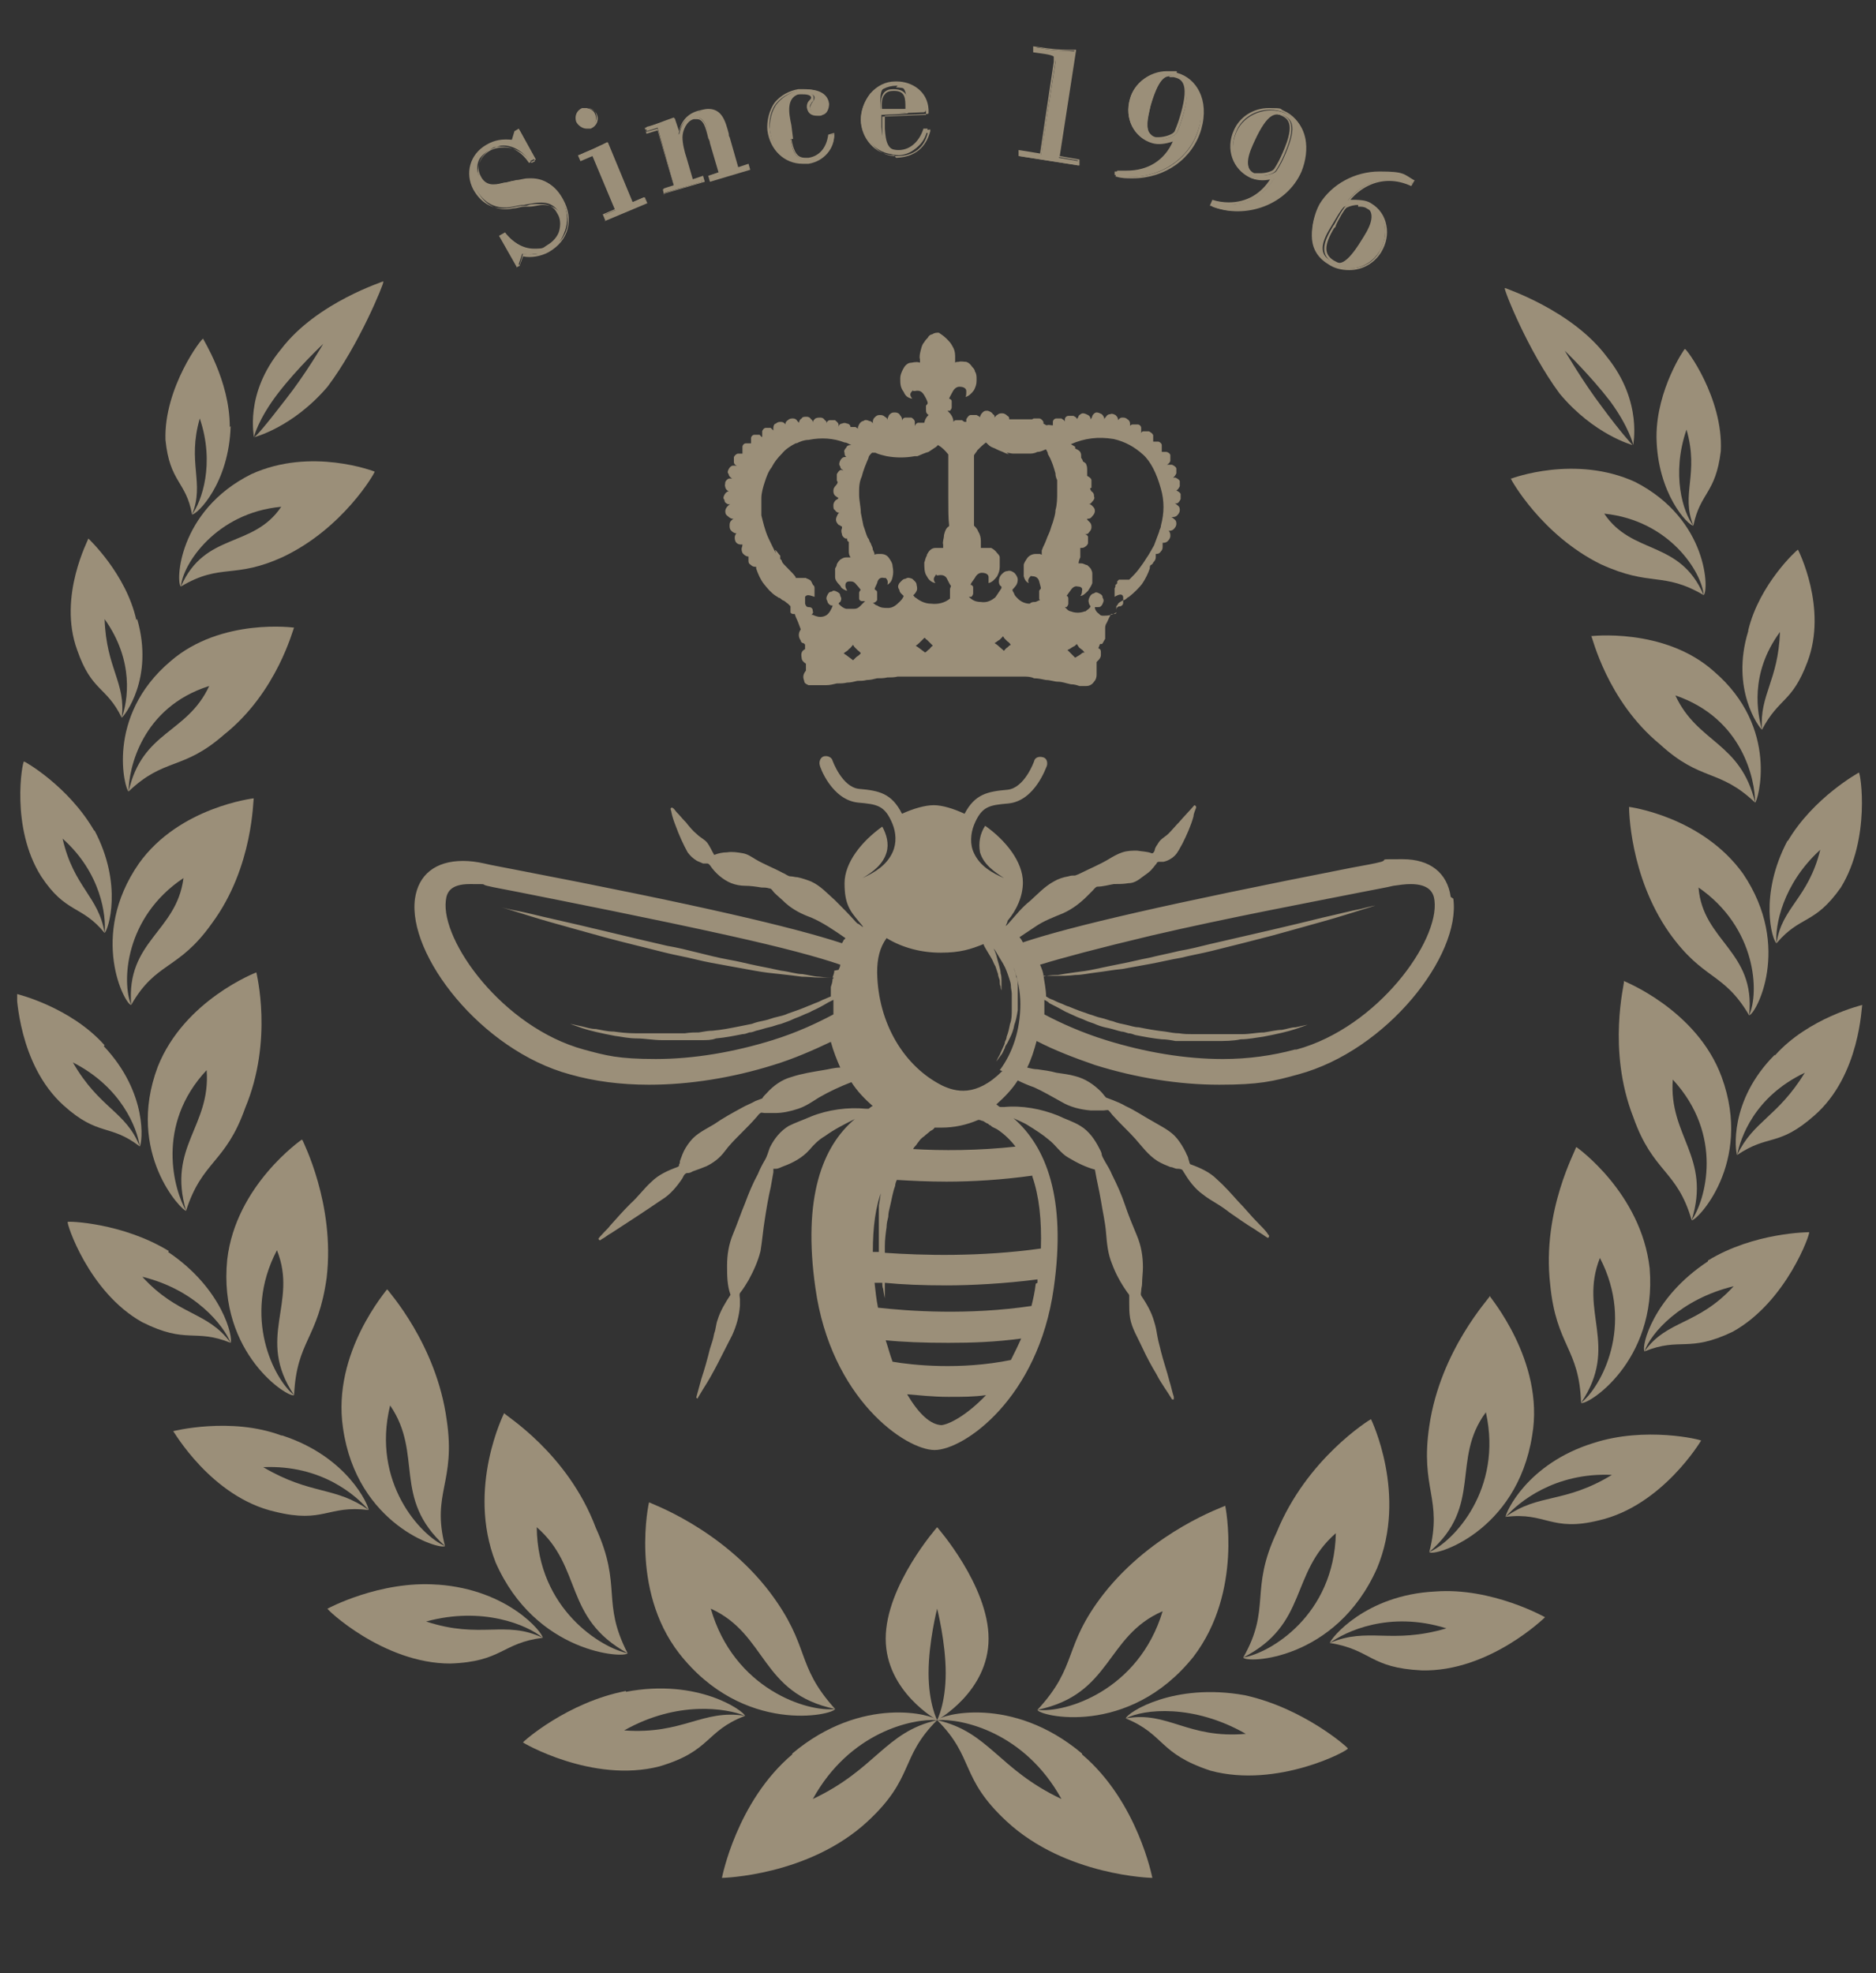 <svg xmlns="http://www.w3.org/2000/svg" xmlns:xlink="http://www.w3.org/1999/xlink" id="Layer_1" data-name="Layer 1" viewBox="0 0 218.8 230.1"><rect x="0" y="0" width="218.8" height="230.1" fill="#333333" stroke="none"/><defs><style>.cls-1 { fill: none; } .cls-2 { clip-path: url(#clippath); } .cls-3 { fill: #fff; } .cls-4 { fill: #1e1e1e; } .cls-5 { fill: #9b8f79; } .cls-6 { clip-path: url(#clippath-1); } .cls-7 { clip-path: url(#clippath-4); } .cls-8 { clip-path: url(#clippath-3); } .cls-9 { clip-path: url(#clippath-2); }</style><clipPath id="clippath"><rect class="cls-1" x="-15.2" y="-16.5" width="249.6" height="249.6"/></clipPath><clipPath id="clippath-1"><rect class="cls-1" x="2" y="5.3" width="215.3" height="213.7"/></clipPath><clipPath id="clippath-2"><rect class="cls-1" x="-15.2" y="-16.5" width="249.6" height="249.6"/></clipPath><clipPath id="clippath-3"><rect class="cls-1" x="2" y="5.3" width="215.3" height="213.7"/></clipPath><clipPath id="clippath-4"><rect class="cls-1" x="-15.2" y="-16.5" width="249.6" height="249.6"/></clipPath></defs><g class="cls-2"><path class="cls-3" d="m102.4 106s.1-.2.4-.4c.1-.1.3-.3.5-.4.1.0.2-.1.4-.2.1.0.3-.1.4-.2.3-.2.6-.3 1-.4.4-.1.7-.3 1.1-.3.2.0.4.0.6-.1.2.0.4.0.6.0.4.0.9.0 1.3.0.4.0.9.0 1.3.0.4.0.8.2 1.2.2.4.1.8.2 1.1.4.4.1.7.3 1 .4.3.1.6.3.8.4.2.1.4.3.6.4.3.2.5.3.5.3s-.2.0-.6-.2c-.2.0-.4-.1-.6-.2-.2-.1-.5-.2-.8-.3-.3.0-.6-.2-1-.3-.4.0-.7-.1-1.1-.2-.4.0-.8.0-1.2-.2-.4.0-.8.0-1.2.0s-.8.0-1.2.0c-.2.0-.4.0-.6.0-.2.0-.4.0-.6.0-.4.0-.7.2-1.1.2-.3.1-.7.2-1 .3-1.2.4-1.9.8-1.9.8"/><path class="cls-4" d="m136.1 160.7c.4 1.2.0-.3.0.0"/><path class="cls-4" d="m100.9 129.1h0"/><path class="cls-5" d="m169.2 104.6c-.4-2.8-2.4-4.4-5.6-4.4s-1.6.0-2.5.3c-.7.2-1.9.4-3.5.7-21.4 4.2-32.6 6.8-38.3 8.7-.1-.2-.2-.4-.4-.6.6-.4 1.2-.8 1.8-1.2 1-.7 2.1-1.1 3.3-1.6 1.1-.5 2-1.2 2.8-2 .2-.2.4-.4.6-.6.2-.2.4-.5.6-.5.6.0 1.3-.2 1.9-.3.6.0 1.1.0 1.7-.1.6.0 1.1-.3 1.6-.7.4-.3.9-.6 1.2-1 .2-.2.3-.4.5-.6.0-.1.1-.2.3-.2.2.0.3.0.5.0.5-.1 1-.4 1.3-.7.4-.4.6-.9.9-1.4.5-1 1-2.1 1.3-3.2.0-.3.2-.7.3-1 0-.2.0-.2-.2-.3-.6.7-1.2 1.3-1.8 2-.4.4-.8.9-1.2 1.3-.4.4-.9.6-1.2 1.1-.1.2-.3.4-.4.7.0.2-.2.6-.4.5-.5-.2-1.1-.2-1.7-.3-.5.0-1.1.0-1.7.2s-1.1.5-1.6.8c-1 .6-2.2 1.1-3.2 1.6-.2.1-.4.2-.7.3-.3.0-.5.0-.8.1-.6.1-1.2.3-1.7.6-1.1.6-1.9 1.5-2.8 2.3-.9.7-1.6 1.6-2.4 2.5s-.1-.1-.2-.2c1.1-1.3 1.8-2.9 1.8-4.5.0-2.4-2-4.9-4.4-6.6-.6.9-.8 2-.6 3.1.4 1.4 1.7 2.3 2.8 3-1.4-.6-2.8-1.4-3.5-2.9-.5-1-.4-2.3.0-3.3.9-2.2 1.8-2.3 4-2.5 3.1-.3 4.4-4.2 4.5-4.4.1-.4.0-.9-.5-1-.4-.1-.9.0-1 .5.0.0-1.1 3.1-3.1 3.3-2.3.2-3.8.5-5 2.8-1.3-.6-2.6-1-3.6-1s-2.4.4-3.7 1c-1.2-2.4-2.7-2.7-5-2.9-2-.2-3.1-3.3-3.1-3.3-.1-.4-.6-.6-1-.5s-.6.6-.5 1c0 .2 1.4 4.1 4.5 4.4 2.2.2 3.1.3 4 2.5.4 1 .5 2.2.0 3.3-.7 1.5-2 2.3-3.5 3 1.2-.7 2.4-1.6 2.8-3 .3-1 0-2.1-.5-3-2.4 1.7-4.4 4.2-4.4 6.6s.6 3.2 1.7 4.5-.1.1-.2.2c0 0-.1-.1-.2-.2-.8-.9-1.6-1.7-2.4-2.5-.9-.8-1.7-1.7-2.8-2.2-.5-.2-1.1-.4-1.6-.5-.3.0-.5-.1-.8-.1s-.6-.3-.9-.4c-1.1-.6-2.2-1-3.2-1.6-.5-.3-.9-.6-1.5-.7-.6-.1-1.2-.2-1.8-.1-.5.0-1 .1-1.5.3-.3-.5-.5-1-.8-1.4s-.8-.6-1.2-1c-.5-.4-.9-.9-1.3-1.4-.4-.4-.7-.8-1.1-1.2-.1-.1-.4-.6-.6-.5-.2.1.0.3.0.5.1.5.3 1.1.5 1.6.4 1.1.9 2.2 1.4 3.1.3.4.6.7 1.1 1 .2.1.5.2.7.3.1.0.2.0.4.0s.2.0.4.2c.6.9 1.5 1.7 2.5 2.1.5.2 1.1.3 1.6.3.6.0 1.3.1 1.9.2.3.0.6.0.9.1.3.0.4.3.6.5.4.4.9.8 1.3 1.2.9.8 1.9 1.3 3 1.7 1.4.6 2.7 1.5 4 2.4.0.0-.1.2-.2.2.0.1-.1.2-.2.4-5.8-1.9-16.9-4.5-38.2-8.6-1.5-.3-2.7-.5-3.5-.7-.9-.2-1.7-.3-2.5-.3-3.2.0-5.2 1.6-5.6 4.4-.9 6.5 7.7 17.7 18.1 20.5 2.8.8 5.9 1.2 9.2 1.2 4.7.0 9.7-.8 14.5-2.3 2.3-.7 4.6-1.7 6.7-2.7.3 1.1.7 2.1 1.1 3-.7.0-1.3.2-2 .3-1.2.2-2.5.4-3.7.8-1.1.3-2.1 1-2.9 1.9-.2.2-.4.4-.5.6-.3.1-.5.2-.8.3-.5.3-1.1.5-1.6.8-1.1.6-2.2 1.2-3.2 1.9-1 .6-2.1 1.1-2.8 2-.4.5-.7 1-.9 1.5-.1.3-.2.5-.3.8.0.1.0.3-.1.4.0.2.0.2-.2.3-1.1.4-2.2.9-3 1.7-.9.8-1.6 1.8-2.5 2.6-.8.8-1.6 1.7-2.4 2.6.0.1-1.4 1.4-1.3 1.5.2.2.1.2.4.0.4-.2.7-.5 1.1-.7 2-1.3 4-2.6 5.9-3.9 1-.6 1.8-1.6 2.4-2.5.1-.2.2-.5.5-.6.2.0.4.0.7-.2.6-.2 1.1-.4 1.6-.6.8-.4 1.5-.9 2.1-1.7.6-.8 1.2-1.4 1.9-2.1.6-.6 1.3-1.3 1.9-2 .1-.1.2-.3.4-.4.1-.1.3.0.5.0.4.0.8.0 1.2.0.9.0 1.8-.2 2.7-.5s1.6-.8 2.4-1.3c1.2-.7 2.5-1.3 3.8-1.8.7 1.1 1.6 2 2.5 2.8-.2.0-.3.2-.5.3-.1.0-.2.0-.3.0.0.0.3.0.0.0-2.1-.2-4.4.1-6.4.9-.9.4-1.8.7-2.6 1.1-1 .6-1.7 1.5-2.2 2.5-.2.5-.3 1-.6 1.5s-.6 1.1-.8 1.6c-.6 1.1-1.1 2.3-1.5 3.4-.5 1.2-.9 2.4-1.4 3.6s-.7 2.4-.7 3.7c0 1.1.0 2.3.4 3.4-.6.9-1.2 1.9-1.5 2.9-.2.5-.2 1.1-.4 1.6-.1.6-.3 1.2-.5 1.8-.3 1.2-.6 2.3-1 3.5-.2.7-.4 1.5-.6 2.2l.2.1s0-.1.0-.1c.2-.3.4-.7.6-1 1.3-2 2.3-4.2 3.4-6.3.5-1.1.8-2.2.9-3.4.0-.3.0-.5.0-.8.0-.2-.1-.5.0-.7.4-.5.7-1 1-1.5.6-1.1 1.1-2.2 1.4-3.4.2-1.2.3-2.5.5-3.7.2-1.3.4-2.5.7-3.8.1-.6.2-1.1.3-1.7.0-.1.0-.3.0-.4.1.0.2.0.3.0.3.0.6-.2.9-.3 1.1-.4 2.2-1 3-1.9.5-.6 1.1-1.2 1.8-1.6 1.1-.8 2.3-1.4 3.5-2-3.8 3.2-6.1 9.2-4.6 19.7 1.8 12.9 10.5 18.9 13.9 18.9s12.1-6 13.9-18.9c1.5-10.5-.9-16.5-4.7-19.8.6.3 1.2.5 1.8.9.8.5 1.6 1 2.3 1.6.8.6 1.4 1.6 2.3 2.1 1 .6 2 1.1 3.1 1.4.2 1.2.5 2.4.7 3.6.2 1.3.5 2.5.6 3.8.1 1.2.2 2.4.7 3.6.4 1.1 1 2.2 1.7 3.2.1.2.3.3.3.5.0.3.0.5.0.8.0.6.0 1.2.1 1.8.2 1.2.9 2.3 1.4 3.4s1.1 2.2 1.7 3.2c.5 1 1.2 1.9 1.8 2.9h.2c0-.1.0-.2.0-.3-.2-.6-.3-1.2-.5-1.8-.3-1.2-.7-2.3-1-3.5-.1-.5-.3-1.1-.4-1.7s-.2-1.2-.4-1.8c-.3-1.1-.9-2.1-1.5-3-.1-.2.0-.4.0-.6.0-.3.1-.5.1-.8.0-.6.1-1.3.1-1.9.0-1.3-.2-2.5-.7-3.7s-1-2.4-1.4-3.6-.9-2.3-1.5-3.5c-.2-.5-.5-1-.8-1.5-.1-.2-.3-.5-.4-.8.0-.3-.2-.6-.3-.8-.5-1-1.2-2-2.2-2.6-.8-.5-1.8-.8-2.6-1.2-2-.8-4.2-1.2-6.3-1-.1.0-.3.0-.4.0-.2.0-.3-.2-.5-.3.9-.8 1.8-1.7 2.5-2.8.6.3 1.3.6 1.9.8 1.1.5 2.1 1.1 3.2 1.7 1 .6 2.2.9 3.4 1 .5.0 1 0 1.5.0.2.0.5-.1.6.0.2.2.4.5.6.7.8.9 1.7 1.7 2.5 2.6s1.5 1.9 2.6 2.6c.5.3 1 .5 1.5.7.3.0.5.2.8.2.2.0.6.0.7.3.6 1 1.3 2 2.3 2.7.5.4 1 .7 1.5 1s1.1.7 1.6 1.1c1 .7 2 1.4 3 2 .4.3.8.5 1.2.8.2.1.3.3.4.0.1-.1-.2-.3-.2-.4-.3-.4-.7-.8-1.1-1.2.2.2.5.5.0.0.0-.1-.1-.1.0.0-.8-.8-1.5-1.7-2.3-2.5-.8-.9-1.6-1.8-2.5-2.6-.8-.8-1.9-1.3-3-1.7-.2.0-.2-.5-.3-.6.0-.3-.2-.5-.3-.8-.3-.6-.6-1.1-1-1.6-.7-.9-1.8-1.4-2.8-2-1.1-.6-2.1-1.3-3.2-1.8-.5-.3-1-.5-1.5-.7-.3-.1-.5-.2-.8-.3-.2-.2-.4-.5-.6-.7-.8-.8-1.8-1.5-3-1.8-.7-.2-1.5-.3-2.2-.4-.7-.2-1.5-.3-2.2-.4-.4.0-.8-.1-1.2-.2.5-1 .8-2 1.1-3.1 2.1 1.1 4.5 2 6.8 2.8 4.8 1.5 9.8 2.3 14.5 2.3s6.3-.4 9.2-1.2c10.4-2.8 19-13.9 18.1-20.5m-72.2 8.4c0 .3-.1.5-.2.8-.2.0-.8.0-1.6-.1-.5.0-1.2-.2-1.9-.3-.7.0-1.6-.3-2.5-.4-.9-.2-1.9-.4-2.9-.6-1-.2-2.1-.5-3.3-.7-1.1-.2-2.3-.5-3.5-.8s-2.4-.6-3.6-.8c-4.8-1.1-9.6-2.3-13.2-3.1-1.8-.4-3.3-.8-4.4-1s-1.7-.4-1.7-.4.6.2 1.6.5 2.5.8 4.3 1.3 3.9 1.1 6.1 1.7c1.1.3 2.3.6 3.5.9 1.2.3 2.4.6 3.6.9 1.2.3 2.4.5 3.6.8 1.2.3 2.4.5 3.5.7s2.2.4 3.3.6c1.1.2 2 .3 3 .4.9.1 1.8.2 2.5.3.8.0 1.4.1 2 .1.8.0 1.3.0 1.6.0s0 .1.0.2c0 .3-.1.6-.2.9.0.3.0.6.0.9v.2s0 0 0 0c-.2.1-.5.2-.7.3-.3.1-.6.3-.9.4-.3.1-.7.3-1 .4-.7.3-1.5.6-2.4.9-.4.2-.9.3-1.3.4-.5.1-.9.3-1.4.4-.5.1-1 .2-1.5.4-.5.1-1 .2-1.5.3-1 .2-2 .4-3.1.5-.5.0-1 .1-1.6.2-.5.0-1 0-1.6.1-1 0-2 0-3 0s-1.9.0-2.8.0c-.9.0-1.8-.1-2.5-.2-.8.0-1.5-.2-2.1-.3-.6.0-1.2-.2-1.6-.3-.9-.2-1.4-.3-1.4-.3s.5.2 1.4.5 2.2.6 3.8.9c.8.1 1.6.3 2.6.3.9.0 1.9.2 2.9.2s2 0 3.1.0c.5.0 1.1.0 1.6.0s1.1.0 1.6-.2c1.1-.1 2.1-.3 3.1-.5.3.0.5-.1.8-.2.3.0.5-.1.8-.2.5-.1 1-.3 1.5-.4.5-.1.9-.3 1.4-.4.5-.2.9-.3 1.3-.5.4-.2.8-.3 1.2-.5s.8-.3 1.1-.5c.7-.3 1.4-.7 1.9-1 .2-.1.4-.2.6-.3.0.2.0.4.0.6.0.2.0.5.0.7.0.1.0.2.0.4-1.9 1-4.2 2.1-7.1 3-4.5 1.4-9.2 2.2-13.6 2.2s-5.8-.4-8.4-1.1c-9.5-2.6-16.7-12.7-16.1-17.4.1-.9.5-1.9 2.8-1.9s1.2.0 2 .2 2 .4 3.5.7c5.5 1.1 15.7 3.1 24.7 5.1 6.3 1.4 10.4 2.5 13 3.4.0.2-.1.4-.2.6m5 25.6c-.1.6-.2 1.3-.3 1.9.0.4.0.8.0 1.2.0.4.0.8.0 1.2.0.8.0 1.6.0 2.3.0.2.0.5.0.7-.3.0-.5.0-.7.0.0-2.9.3-5.3 1.1-7.3m7 27.5c-1.4.0-2.8-1.4-4.1-3.6 1.3.1 3 .3 4.8.3s2.9.0 4.4-.2c-2.3 2.4-4.3 3.4-5.2 3.5m8.1-7.6c-5.9 1.2-11.5.6-13.8.2-.3-.8-.5-1.6-.8-2.5 1.9.2 4.4.3 7.3.3s5.5-.1 8.5-.5c-.4.9-.8 1.7-1.2 2.5m2.9-8.9c-.1.9-.3 1.8-.5 2.6-7.4 1.1-14.3.6-17.9.2-.2-1-.3-2-.4-2.9.3.0.6.0.9.0.0.2.0.5.1.7.1.7.2 1.1.2 1.1s0-.4.0-1.1c0-.2.0-.4.0-.7 2 .2 4.4.3 7.2.3s6.8-.2 10.6-.7c0 .1.0.2.0.4m-.6-12.4c.8 2.3 1.1 5.1 1 8.4-7.1 1-13.9.8-18.2.5.0-.3.0-.5.0-.8.0-.7.1-1.5.2-2.2.0-.4.1-.8.2-1.2.0-.4.1-.8.2-1.2.2-.8.3-1.6.6-2.4.0-.2.1-.5.2-.7 1.7.1 3.6.2 5.8.2 3 0 6.4-.2 10-.7m-1.8-3.4c-4.5.5-8.8.5-12.1.3.1-.2.2-.3.3-.4s.2-.3.3-.4c.2-.3.4-.5.7-.7.2-.2.5-.4.7-.6.2-.1.4-.2.5-.4.3.0.5.0.8.0h0c1.5.0 2.9-.3 4.3-.9.1.0.2.0.4.1.2.0.4.2.6.3.1.0.2.1.3.2.1.0.2.1.3.2.2.1.4.2.6.3.9.6 1.6 1.3 2.2 2.1m-1.6-8.9c-3.1 3.1-5.5 2.4-7 1.7-4.4-2.2-7.5-7.2-7.6-13.2.0-1.6.3-2.9 1.1-4 1.8 1.1 4 1.7 6.3 1.7s3.5-.4 5-1h0c.1.3.2.4.3.6.2.3.4.7.6 1 .2.3.3.7.5 1 .1.3.2.6.3.9.0.3.2.6.2.8s0 .5.1.6c0 .3.1.5.1.5s0-.2.0-.6c0-.2.0-.4.0-.6.0-.2.0-.5-.1-.8.0-.3-.1-.6-.2-1-.1-.3-.2-.7-.3-1.1-.1-.3-.2-.6-.4-.9.0.1.2.2.3.4.3.5.6 1 .9 1.5.3.5.5 1.1.7 1.7.1.3.2.6.2.9.0.3.1.6.1.9.0.3.0.6.0.9.0.3.0.6.0.9.0.6.0 1.2-.2 1.7-.1.5-.2 1-.4 1.5.0.2-.1.4-.2.6.0.2-.1.4-.2.6-.2.4-.3.7-.4.9-.3.5-.4.8-.4.8l.5-.7c.2-.2.3-.5.5-.9.0-.2.2-.4.3-.6.1-.2.2-.4.3-.6.2-.4.4-.9.5-1.5.2-.5.3-1.1.4-1.7.0-.3.0-.6.0-.9.0-.3.0-.6.0-1 0-.3.0-.7.0-1s0-.7-.2-1c0-.4-.2-.7-.3-1.1.5 1.3.8 2.8.8 4.3.0 3-.9 5.7-2.4 7.7m34.4-2.4c-2.6.7-5.4 1.1-8.4 1.1-4.4.0-9.1-.8-13.6-2.2-2.9-.9-5.3-2-7.2-3 0-.4.0-.8.0-1.2.0-.2.0-.4.0-.5.2.1.4.2.6.4.6.3 1.2.6 1.9 1 .4.2.7.3 1.1.5.4.2.8.3 1.2.5s.9.3 1.3.5c.5.2.9.3 1.4.4.5.1 1 .3 1.5.4.2.0.5.1.8.2.3.0.5.1.8.2 1 .2 2.1.4 3.1.5.5.0 1.1.1 1.6.2.5.0 1.1.0 1.6.0 1 0 2.1.0 3.1.0s2 0 2.9-.2c.9.0 1.8-.2 2.6-.3 1.6-.3 2.9-.6 3.8-.9.9-.3 1.4-.5 1.4-.5s-.5.1-1.4.3c-.5.0-1 .2-1.6.3-.6.0-1.4.2-2.1.3-.8.0-1.6.2-2.5.2s-1.9.0-2.8.0c-1 0-2 0-3 0-.5.0-1 0-1.6-.1-.5.0-1-.1-1.6-.2-1-.1-2.1-.3-3.1-.5-.5.0-1-.2-1.5-.3s-1-.2-1.5-.4c-.5-.1-.9-.3-1.4-.4-.5-.1-.9-.3-1.3-.4-.9-.3-1.7-.6-2.4-.9-.4-.1-.7-.3-1-.4-.3-.1-.7-.3-.9-.4-.3-.1-.5-.2-.8-.4.0-.8-.2-1.7-.3-2.4.2.0.7.0 1.7.0.5.0 1.2.0 2-.1.8.0 1.6-.2 2.5-.3s1.9-.3 3-.4c1.1-.2 2.2-.4 3.3-.6 1.1-.2 2.3-.5 3.5-.7 1.2-.3 2.4-.5 3.6-.8s2.4-.6 3.6-.9c1.2-.3 2.3-.6 3.5-.9 2.2-.6 4.3-1.2 6.1-1.7 1.8-.5 3.3-1 4.3-1.3s1.6-.5 1.6-.5-.6.1-1.7.4c-1.1.2-2.6.6-4.4 1-3.6.9-8.4 2-13.2 3.1-1.2.3-2.4.6-3.6.8-1.2.3-2.3.5-3.5.8-1.1.2-2.2.5-3.3.7-1 .2-2 .4-2.9.6-.9.2-1.7.3-2.5.4-.7.1-1.4.2-1.9.3-.9.0-1.5.1-1.7.2.0-.5-.2-.9-.4-1.4 2.6-.8 6.7-1.9 13-3.4 9-2.1 19.2-4 24.7-5.1 1.5-.3 2.7-.5 3.5-.7.7-.1 1.4-.2 2-.2 2.2.0 2.7 1 2.8 1.9.6 4.7-6.6 14.8-16.1 17.4"/><path class="cls-5" d="m117.9 48.9s0 0-.2.0c0-.2.0-.3-.2-.4-.2-.2-.4-.3-.6-.3-.2.0-.4.0-.6.2-.1.0-.2.2-.3.3h0c0-.2.0-.3-.2-.4-.1-.2-.3-.3-.6-.4-.3.0-.4.0-.6.2-.2.2-.3.4-.3.6h0c0-.1-.2-.2-.4-.3-.2.0-.4.0-.7.0-.2.0-.4.3-.5.5.0.0.0.2.0.3h-.2s-.2-.1-.3-.2c-.2.0-.5.0-.7.0.0.0-.2.0-.3.2.0-.4-.2-.8-.5-1.1l-.2-.2c.1.0.2.0.3.0.0.0.2-.2.2-.4.0-.3.0-.5.0-.7s-.2-.3-.3-.3h0c0-.1.2-.4.4-.8s.5-.6.8-.6c.5.0.8.2.8.5s0 .6-.1.7h0c.4-.1.7-.4 1-.8.2-.4.3-.7.3-1.1v-.2c0-.3.0-.6-.2-.9.0-.2-.2-.4-.3-.5-.2-.3-.4-.5-.7-.6-.3.0-.6-.1-.9.0-.2.0-.3.0-.4.1h0c0-.3.0-.5.0-.8.0-.4-.1-.8-.3-1.1-.2-.4-.4-.6-.7-.9s-.6-.5-.9-.7c-.3.0-.5.0-.8.2-.2.0-.4.2-.5.4-.1.1-.3.3-.4.5-.2.2-.3.5-.4.9-.1.4-.2.8-.1 1.1v.4c-.2-.1-.5-.1-1 0-.5.0-.8.4-1 .8s-.3.7-.3 1v.1c0 .5.0 1 .4 1.5.2.5.5.7 1 .8-.3-.4-.3-.6.0-.9s0 0 .1.0h.2c.5-.1.8.0 1.1.5s.4.8.4.9-.1.2-.2.3c0 .1.0.3.0.4.0.2.0.4.1.5.0.0.1.2.3.2h-.1c-.3.3-.4.5-.5.9-.2.0-.4.0-.7.0-.2.0-.4.3-.4.4h0c0-.2.0-.4.0-.5.0-.2-.2-.4-.4-.5-.2.0-.4.0-.7.0-.2.0-.4.2-.4.4v-.2c0-.3-.2-.4-.3-.6-.2-.2-.4-.2-.6-.2-.3.0-.4.1-.6.3-.1.2-.2.4-.2.6.0-.2-.1-.3-.3-.4-.2-.2-.4-.2-.6-.2-.3.0-.4.1-.6.3-.2.2-.2.4-.2.6v.1c0-.1-.2-.3-.4-.3-.2-.1-.5-.2-.7.0-.2.0-.4.2-.5.4-.1.2-.2.4-.1.5.0.0-.2-.1-.3-.2-.2.0-.4.0-.6.0.0-.2-.2-.4-.4-.4-.2-.1-.4-.1-.6.0-.2.0-.4.2-.4.4s0-.2.0-.3c0-.2-.3-.4-.4-.5-.2.0-.4.0-.6.0-.2.0-.4.2-.4.4.0-.2.0-.3-.2-.4-.1-.2-.3-.3-.5-.3s-.4.0-.6.1c-.2.2-.3.3-.3.5.0-.1.0-.3-.2-.4-.1-.2-.3-.3-.5-.3-.3.0-.5.0-.6.2-.2.1-.3.3-.3.5h0l-.2-.2c-.1-.2-.3-.3-.5-.3s-.4.0-.6.2c-.2.1-.3.3-.3.5-.1-.2-.3-.3-.5-.3s-.4.0-.6.2c-.2.0-.3.3-.3.5.0.0.0.2.0.3.0.0-.2-.2-.3-.3-.2.0-.4.0-.6.0-.2.0-.4.3-.4.4.0.2.0.4.0.6s-.2-.1-.3-.2c-.2.0-.4.0-.6.0-.2.0-.4.2-.4.4.0.2.0.4.0.6-.2.0-.4.0-.6.0-.2.0-.4.2-.4.4.0.2.0.4.0.6.0.0.0.1.0.2-.2.0-.4.0-.5.0-.2.0-.4.2-.5.4.0.2.0.4.0.6s.2.4.4.4h0c-.2.0-.4.0-.5.0-.2.0-.4.2-.5.4-.1.2-.2.4.0.6.0.2.2.4.4.5h.1c-.1.0-.3.0-.4.0-.2.0-.4.2-.5.4.0.2-.1.4.0.6.0.2.2.4.4.5-.2.0-.4.2-.5.4-.1.2-.2.4.0.6.0.3.2.4.4.5.0.0.2.0.3.0-.1.0-.2.1-.3.2-.2.2-.3.4-.3.6s0 .4.3.6c.2.2.4.3.6.3s0 0 .1.0c-.1.0-.2.1-.3.2-.2.2-.2.4-.2.6s0 .4.2.6.4.3.6.3h0c-.2.2-.2.4-.2.5s0 .4.2.6.4.2.6.2h.1c0 .2-.1.4-.1.5s0 .4.2.6c.2.2.4.3.6.3h0c0 .1.0.3.0.4.0.3.0.4.3.6.2.2.4.2.6.2h0s0 .1.0.2c.2.6.5 1.3.9 1.8s.8 1 1.4 1.4c0 0 .2.1.3.2.2.0.3.2.5.3.3.1.4.3.6.4.0.0.2.2.3.3.0.0.0.1.0.2.0.2.0.3.0.5.0.1.2.2.3.2h.2c.1.4.3.7.4 1 .1.3.2.5.3.8-.3.4-.3.9.0 1.3.0.2.2.3.3.3.0.0.2.1.2.2.0.1.0.3.0.5-.4.2-.5.5-.4 1 0 .3.2.5.5.7.0.1.0.3.0.4.0.2.0.3.0.4-.3.4-.4.7-.2 1.2.0.3.3.4.5.5.1.0.6.0 1.6.0.1.0.3.0.4.0h.1c.4.0.8-.1 1.2-.2.4.0.8.0 1.2-.1.4.0.8-.1 1.2-.2.4.0.7.0 1.1-.1.4.0.8-.1 1.2-.2.4.0.8.0 1.2-.1.4.0.8.0 1.2-.1.4.0.8.0 1.2.0s.9.0 1.3.0c.4.0.9.0 1.3.0s.9.0 1.3.0.9.0 1.3.0h3.2c.4.0.7.0 1.1.0.4.0.9.0 1.3.0.4.0.9.0 1.3.0.4.0.9.0 1.3.0.5.0.9.0 1.3.2.5.0.9.1 1.4.2.5.0 1 .2 1.4.2.5.0 1 .2 1.5.3.4.0.7.1 1 .2.2.0.3.0.5.0.0.0.2.0.3.0.4.0.7-.2.9-.5.2-.2.3-.5.3-.8s0-.2.0-.3c0 0 0-.3.0-.5h0v-.7h0s.1-.1.2-.2c.2-.2.3-.4.3-.6v-.3c0-.2.0-.4-.3-.5l.2-.5h.2c.1.0.2-.3.4-.6.0-.3.0-.6.0-.9v-.3c0-.2.0-.4.2-.7.2-.4.3-.7.5-1h.3c.1.0.3.0.3-.2s0-.3.0-.5v-.2s.2-.2.2-.3c.2-.2.4-.3.6-.4.2.0.4-.2.5-.3.0.0.2-.1.3-.2.5-.4 1-.9 1.4-1.4.4-.6.7-1.2.9-1.8.0-.1.0-.3.1-.4h0c.1.0.3-.2.3-.3.2-.2.3-.4.3-.6s0-.3.0-.4h0c.2.0.4.0.6-.3.2-.2.2-.4.2-.6s0-.3.0-.4h0c.2.0.4.0.6-.2s.3-.4.3-.6.0-.4-.2-.6h0c.2.0.4.0.6-.2s.3-.4.3-.6.0-.4-.3-.6c0 0-.2-.2-.3-.2h.1c.2.0.4.0.6-.2s.3-.4.3-.6.0-.4-.3-.6c0 0-.2-.2-.3-.2.0.0.2.0.3.0.2-.1.3-.3.4-.5.0-.2.0-.4.0-.6-.1-.2-.3-.3-.5-.4h0c.2-.1.3-.3.4-.5.0-.2.0-.4.0-.6-.1-.2-.3-.3-.5-.4-.1.0-.3.0-.4.0h.1c.2-.1.3-.3.4-.5.0-.2.0-.4.0-.6-.1-.2-.3-.3-.5-.4-.2.0-.4.0-.6.0h0 0c.2-.1.4-.3.4-.5s0-.4.0-.6-.3-.4-.5-.4-.4.0-.5.0v-.2c0-.2.0-.4.0-.6s-.3-.4-.4-.4c-.2.0-.4.0-.6.0h0c0-.2.0-.5.0-.7s-.3-.4-.5-.5c-.2.0-.4.0-.6.0-.1.0-.2.0-.3.2.0-.2.0-.4.0-.6s-.2-.4-.4-.4c-.2.0-.4.0-.6.0-.1.0-.3.1-.3.2v-.3c0-.2-.1-.4-.3-.5-.2-.2-.4-.2-.6-.2-.3.0-.4.2-.5.3h0c0-.3-.1-.4-.3-.6-.2-.1-.4-.2-.6-.1-.2.0-.4.1-.5.3.0.0-.2.2-.2.3h0c0-.3-.2-.5-.3-.6-.2-.1-.4-.2-.6-.2-.2.0-.4.2-.5.4.0.1-.1.3-.2.4.0-.2-.1-.4-.3-.5s-.4-.2-.6-.2c-.2.0-.4.2-.5.3.0.2-.2.3-.2.4.0-.2-.2-.3-.4-.4-.2.0-.4.0-.6.0-.2.0-.4.2-.4.4.0.0.0.2.0.3.0-.2-.3-.3-.4-.4-.2.0-.4.0-.6.0-.2.0-.4.2-.4.4.0.1.0.3.0.4h-.1c-.2.0-.4-.1-.6.0-.1.0-.2-.1-.4-.2.0.0.0-.1.0-.2-.1-.2-.3-.4-.5-.4s-.4.0-.6.0c0 0-.1.0-.2.1m4.2.6h0zm7.4 18h0 0zm-15 6.7h0s.1.2.2.3c0 0 .2.2.3.3.2.1.3.3.4.4h0 0c-.1.0-.3.2-.4.3h0c-.2.1-.3.3-.4.4h0l-.8-.7-.3-.2h0s0 0 0 0c.2-.1.4-.3.6-.4.1-.1.3-.3.4-.4h0m9.4 1.9c-.2.0-.3.2-.5.3h0c-.2.1-.3.2-.5.3h0l-.7-.7-.2-.2h0c.3-.1.5-.3.7-.4.1.0.3-.2.4-.3h0s0 0 0 0 .1.2.2.3c0 .1.2.2.3.3.2.1.3.3.4.4M92.9 51.7c.4-.2.9-.4 1.4-.4 1.5-.3 2.9-.2 4.2.3.3.0.5.2.8.3h0c-.2.0-.5.0-.6.3-.2.2-.3.4-.2.6.0.2.0.3.2.5h0s-.2.0-.2.0c-.2.0-.4.2-.5.4-.1.2-.2.5.0.7.0.2.1.3.3.4s-.2.0-.2.0c-.2.0-.4.3-.5.5.0.2.0.4.0.7.0.0.0.1.1.2.0.0.0.2-.2.4-.2.2-.3.4-.3.6s0 .4.2.6c.1.1.3.2.4.3h0s-.2.2-.3.2c-.2.2-.3.4-.3.6.0.3.0.5.2.6.1.2.3.3.5.3.0.0-.1.0-.2.2-.1.2-.2.4-.2.6s.1.4.3.6c.1.0.3.2.4.2.0.0.0.1.0.2s0 0 0 0c-.1.2-.1.4.0.7.0.2.2.4.4.5.0.0.1.0.2.0.0.2.0.3.2.4.0.3.0.7.0 1 0 .3.0.5.2.8h0s0 0-.2.0h-.2c-.2.0-.4.0-.7.2-.2.1-.4.4-.5.6.0.2-.1.3-.2.5.0.3.0.5.0.8.0.0.0.1.0.2.0.3.2.6.5.9.0.0.2.2.2.3.2.2.4.3.7.4h0c0-.1-.2-.3-.2-.6s.1-.5.5-.5c.3.0.5.0.8.4.3.3.4.5.5.6h0s-.1.0-.2.3c0 .2.0.4.0.7.0.2.2.3.3.3.0.0.2.0.4.0-.2.2-.4.4-.6.6-.2.2-.4.3-.7.3s-.6.0-.9.0c-.4-.1-.6-.3-.9-.6.0.0.1-.2.2-.2.1-.2.2-.4.0-.7.0-.3-.2-.4-.4-.5s-.4-.2-.6.0c-.3.0-.4.2-.5.4s-.2.4.0.7c0 .2.2.4.4.5h.2c0 .2-.2.5-.3.7-.2.3-.4.5-.8.6-.4.1-.8.0-1.2-.2h-.2s.1.0.2-.2.0-.1.0-.2.0.0.0.0c0-.3-.1-.5-.5-.5-.2.0-.3-.1-.4-.4.0-.2.0-.4.0-.5s0-.2.0-.3c.2-.3.5-.2 1.1.0v-.3c0-.1.0-.2.0-.3s0-.3.0-.4c0-.1.0-.3-.2-.4.0.0.0-.1-.1-.2.0.0.0-.1-.1-.2.0.0.0-.1-.2-.2l-.2-.1s-.1.0-.2-.1c0 0-.1.0-.2.0.0.0-.2.0-.3.0.0.0-.2.0-.3.0H93s-.1.0-.2.0h0s0 0 0 0 0 0 0-.1c-.2-.3-.5-.6-.9-1s-.6-.6-.7-.8c0-.2-.2-.3-.2-.3s0-.2.0-.4c-.2-.2-.3-.4-.5-.6s0 .2.0.3c-.3-.5-.6-1.2-.9-1.8-.4-.9-.6-1.8-.8-2.6.0-.7.0-1.3.0-2 0-.6.2-1.3.4-1.9s.4-1.2.8-1.7c.3-.6.7-1.1 1.2-1.6.4-.5 1-.9 1.6-1.2.0.0.2.0.3-.1m6.4 23.6h0s.1.2.2.3c0 0 .2.2.3.3s.3.2.4.4h0 0c-.1.1-.3.3-.5.4h0c-.2.2-.3.3-.4.4h0l-.8-.6-.3-.2h0 0c.2-.2.5-.3.6-.5.2-.1.3-.3.4-.4h0m8.5-.9s.1.2.2.2c0 0 .2.2.3.3s.3.3.4.4h0 0c-.2.1-.3.3-.4.4-.2.1-.3.3-.5.4h0l-.8-.6-.3-.2s0 0 0 0c.2-.1.4-.3.6-.5.1-.1.3-.3.4-.4h0zm-15.3-6.9h0 0zm9.5-14.7c.4.2.9.3 1.3.4 1.1.2 2.2.2 3.3.0.0.0.2.0.3.0.5-.2.9-.4 1.3-.5.3-.2.6-.4.9-.6l.2-.2c.5.3.8.6 1.2 1.1v.1c0 .8.0 1.7.0 2.9.0.0.0.2.0.5.0.5.0 1 0 1.5.0 1.4.0 2.5.1 3.3s0 0 0 0 0 .1-.2.2c-.2.2-.3.5-.4.9.0.4-.2.8-.1 1.1.0.3.0.4.0.4s0 0 0 0c-.1.0-.3.0-.4.0-.2.0-.4.0-.5.0-.5.0-.8.4-1 .8v.1c-.2.3-.2.6-.3.8h0c0 .6.0 1.2.3 1.6.2.4.5.7 1 .8-.3-.4-.2-.6.0-.9s0 0 .2.0h.1c.5-.1.9.0 1.1.5.2.4.3.6.4.7v.1h0s-.1.2-.1.3.0.3.0.4v.2c0 .1.0.3.0.4v.1c-.6.5-1.4.7-2.2.6-.7.0-1.3-.3-1.8-.7h0c-.1.0-.2-.2-.3-.3.1.0.2-.2.3-.3.2-.3.2-.5.1-.9.0-.3-.3-.5-.5-.7-.3-.1-.5-.2-.8.0-.3.0-.5.3-.7.5-.2.3-.2.5.0.8.0.3.3.5.5.7-.1.3-.3.5-.5.7-.4.4-.8.7-1.3.7s-.9.0-1.3-.3c-.2.0-.3-.2-.5-.3.3.0.4-.2.5-.3v-.5c0-.1.0-.3.0-.4.0-.1.0-.2-.2-.3s0-.3.2-.8c.1-.5.4-.7.8-.6h.1s0 0 .1.0c.2.2.3.4.2.8.3-.2.5-.4.6-.9.1-.4.1-.8.0-1.3h0c0-.3-.2-.6-.4-.9-.2-.3-.5-.5-1-.5-.4.0-.6.0-.7.1.0-.2-.1-.4-.2-.6.0-.2-.1-.4-.2-.6.0-.1-.1-.2-.2-.4.0-.1-.1-.3-.2-.4-.2-.4-.3-.9-.5-1.4-.1-.5-.2-1-.3-1.5.0-.7-.2-1.4-.2-2.1.0.0.0.2.0.3.0-.1.0-.2.0-.3.0-.1.0-.3.0-.5.0-.9.2-1.4.3-1.6.2-.8.5-1.5.8-2.2.0-.2.2-.4.4-.6m15.7.0c.3.0.5.1.8.1s.7.0 1 0 .5.0.8.0.6.0 1-.2c.4.0.7-.2 1-.3l.2.4s0 .2.1.3c.4.7.6 1.4.8 2.1.0.1.0.4.2.8.0.0.0.1.0.2.0.0.0.2.0.4.0.3.0.6.0.8.0.7.0 1.4-.2 2.1.0.5-.2 1-.3 1.4h0c-.2.5-.3 1-.5 1.4s-.3.8-.5 1.2c-.1.2-.2.4-.3.7.0.2.0.4.0.5h0s0 0-.2-.1c-.2.0-.3.0-.5.0-.4.0-.8.2-1 .5s-.4.6-.4.8c0 .4.0.9.0 1.3.1.4.3.7.6.8-.2-.3.0-.6.2-.8s0 0 .1.0h.1c.4.0.7.2.8.6.1.4.2.7.2.8s-.1.1-.2.3c0 0 0 .2.0.4s0 .3.0.5c0 0 0 .1.1.2-.2.0-.4.2-.6.2-.2.0-.4.0-.6.2-.5.0-1-.2-1.4-.6-.2-.2-.3-.3-.4-.5.0-.1-.1-.2-.2-.4.0.0.0-.1.0-.2.1.0.2-.2.3-.3.2-.2.3-.5.3-.8s-.2-.6-.4-.8c-.3-.2-.5-.3-.8-.2-.3.0-.5.2-.7.4s-.3.5-.3.8.1.5.3.6v.2c-.2.3-.4.6-.6.9s-.2.2-.3.3c-.4.3-.9.5-1.5.4-.6.0-1-.2-1.4-.6.1.0.2.0.3.0.0.0.2-.2.2-.4.0-.3.0-.5.0-.7s-.2-.3-.3-.3h0c0-.1.2-.4.5-.8.2-.4.5-.6.8-.6.5.0.8.2.8.5s0 .6.0.7c.4-.1.7-.4 1-.8.2-.4.3-.7.3-1.1v-.2c0-.2.0-.4.0-.5s0-.3.0-.4c0-.2-.2-.4-.3-.5-.2-.3-.5-.5-.7-.6-.1.0-.2.0-.4.0s-.3.0-.5.0c-.1.0-.3.0-.3.0s0 0 0 0h0 0c0-.3.0-.6.0-.8.0-.4-.1-.8-.3-1.1-.1-.3-.3-.5-.5-.7.0-1.1.0-2.3.0-3.6v-2.6c0 .2.0.3.0.4.0-.9.0-1.7.0-2.4.1-.2.3-.4.4-.6.3-.3.6-.6 1-.9h0c.3.3.5.5.8.6s.6.3.9.4c.3.1.6.3 1 .4m7.2-1.2c1.6-.7 3.2-.9 5-.6 1.3.3 2.4.9 3.4 1.8.9.8 1.6 2.2 2.1 4 .4 1.4.4 2.8.0 4.3.0.3-.2.5-.2.7-.2.5-.4 1.1-.6 1.6-.3.5-.6 1.1-.9 1.5-.3.5-.6.9-.9 1.3-.3.4-.6.7-.8.9-.2.2-.3.3-.3.3h0s-.1.0-.2.0-.2.0-.4.0c0 0-.1.0-.2.0.0.0-.1.0-.2.0h0s0 0 0 0-.1.0-.2.0c0 0-.1.1-.2.2v.2s0 .1-.2.2c0 .1.0.3-.1.4.0.0.0.2.0.3s0 .2.0.4v.3c.5-.3.9-.4 1 0v.2s0 .3.0.5-.1.3-.3.4c-.4.0-.5.2-.5.5.0.0.0.1.0.2-.4.3-.9.4-1.4.4h-.2s-.2.0-.3-.1h0s0 0-.1-.1c-.3-.2-.5-.5-.5-.8.1.0.2.0.4.0.1.0.2.0.3-.1.0.0.2-.2.2-.3.1-.2.2-.4.0-.7.0-.3-.2-.4-.4-.5-.2-.1-.4-.2-.6.0-.2.0-.4.2-.5.4s-.2.4-.1.7c0 .1.1.3.2.4-.1.3-.4.4-.6.6h-.1c-.5.2-1.1.2-1.6.0-.1.0-.3-.1-.4-.2s-.2-.2-.3-.3h.2s.2-.2.2-.4.0-.4.0-.6c0-.2-.1-.3-.2-.3h0s.2-.3.5-.7c.2-.3.5-.5.8-.4.4.0.6.2.5.5.0.3-.1.5-.2.6h0c.3.0.6-.3.9-.6.2-.3.4-.6.5-.9v-.2c0-.3.0-.5.0-.8.0-.2.0-.3-.1-.5-.1-.3-.3-.4-.5-.6-.2.0-.4-.2-.7-.2h-.3.0c0-.2.1-.5.2-.7.0-.3.0-.6.0-.9v-.2c.2.0.4.0.5-.1.2-.1.4-.3.4-.5s0-.5.0-.7c0-.1-.2-.3-.4-.3.2.0.4.0.5-.2.2-.2.3-.4.3-.6s0-.4-.2-.6c0 0-.2-.2-.3-.3v-.1h0c.2.0.4.0.6-.3.2-.2.3-.4.3-.6.0-.3-.1-.4-.3-.6-.1-.1-.2-.2-.4-.2.2.0.3-.2.4-.3.2-.2.3-.4.2-.6.0-.2.0-.4-.3-.6-.2-.3-.2-.4.0-.4v-.2c0-.2.0-.4.0-.7.0-.2-.3-.4-.5-.5.0-.1.0-.2.0-.4.0.0.0-.1.0-.2.0-.3.0-.5-.1-.7.0-.2-.3-.3-.4-.4.0-.1-.1-.3-.2-.4.0.0.0-.1.0-.2.0-.2.0-.4-.2-.6-.1-.1-.3-.2-.5-.3v-.2z"/><path class="cls-5" d="m44.7 32.8c.2.0-7.7 2.4-11.9 7.9C28.4 46 29.7 51 29.6 51c0 0 .5-2.1 2.8-5.1s5.3-5.8 5.3-5.8-2.1 3.6-4.4 6.5c-2.3 3-3.6 4.5-3.7 4.4.0.0 4.5-1.1 8.6-5.9 3.7-4.9 6.6-12.1 6.5-12.2"/><path class="cls-5" d="m73 197.2c-6.8 1.3-12 5.9-12 6-.1.0 8.1 4.8 15.9 2.8 6.1-1.8 5.3-4.1 10-5.9-5-.8-7.2 2.2-14.1 1.7 6.2-3.5 11.9-2.6 14.1-1.7-.2-.6-5.5-4.4-13.9-2.8"/><path class="cls-5" d="m75.7 175.2c0-.1-2.3 10.1 3.5 17.6 7.5 9.6 18 7.2 18.2 6.5-3.2.4-11.8-2.3-14.5-11.7 6.6 3 5.8 9.9 14.5 11.7-4.7-5.2-2.8-7.2-7.6-13.6-5.7-7.5-14-10.4-14.1-10.5"/><path class="cls-5" d="m51 184.8c-6.7-.5-12.8 2.8-12.8 2.8-.2.0 6.5 6.4 14.3 6.4 6.1-.2 6-2.4 10.8-3-4.4-2.1-7.2.2-13.6-1.9 6.6-1.8 11.8.4 13.6 1.9.0-.6-4-5.6-12.2-6.2"/><path class="cls-5" d="m58.8 164.8s-4.4 8.7-1 17.4c4.7 10.7 15.1 11.2 15.4 10.6-3-.6-10.5-5.1-10.6-14.7 5.4 4.7 3.1 10.6 10.6 14.7-3.1-6-.6-7.8-3.7-14.6-3.3-8.8-10.7-13.2-10.7-13.4"/><path class="cls-5" d="m32.8 167.4c-5.9-2.2-12.6-.5-12.6-.5.0-.1 4.4 7.7 11.9 9.4 5.7 1.4 6.1-.8 10.9-.2-3.9-2.8-6.7-1.7-12.3-5 6.9-.3 10.9 3.4 12.3 5 0-.5-2.4-6.2-10.1-8.7"/><path class="cls-5" d="m45.1 150.4c.1.0-6.4 7.3-5.1 16.1 1.6 11.4 11.4 14.3 11.9 13.8-2.8-1.2-8.6-7.4-6.4-16.4 3.9 5.7.2 10.8 6.4 16.4-1.6-6.2 1.3-7.4.2-14.7-1.2-8.9-6.9-15.1-6.9-15.2"/><path class="cls-5" d="m19.7 145.9c-5.4-3.3-11.7-3.5-11.8-3.4-.2.0 2.4 8.2 8.7 11.7 5.2 2.6 6.1.7 10.3 2.4-2.7-3.7-6.1-3.1-10.3-7.7 6.2 1.5 9.5 5.7 10.3 7.7.3-.6-.9-6.3-7.3-10.6"/></g><g class="cls-6"><path class="cls-5" d="m35.2 132.9s-7.7 5.3-8.7 14c-1.1 11 7.2 16.2 7.8 15.8-2.3-1.8-6.1-9.1-2-16.9 2.5 6.2-2.5 10.2 2 16.9.3-6.4 2.8-6.5 3.8-13.7 1-8.6-2.8-15.9-2.8-16"/><path class="cls-5" d="m12.2 121.9c-4-4.5-10.3-6-10.3-6 .1.0.2 8.2 5.5 13 4.1 3.7 5.4 2.1 8.9 4.8-1.6-4.1-4.7-4.4-7.8-9.8 5.7 2.9 7.5 7.7 7.8 9.8.3-.4 1-6.2-4.2-11.7"/><path class="cls-5" d="m29.9 113.4s-8.4 3.2-11.5 11c-3.8 10.1 2.9 16.9 3.3 16.8-1.4-2.4-3.6-10 2.4-16.4.5 6.6-4.6 8.9-2.4 16.4 1.9-5.9 4.6-5.5 6.9-12 3.3-7.9 1.3-15.7 1.3-15.8"/><path class="cls-5" d="m11 96.9c-3-5.2-8.1-8.1-8.2-8.1-.2.0-1.6 7.7 2 13.4 2.9 4.4 4.7 3.3 7.4 6.6-.7-4.3-3.6-5.3-4.9-11 4.5 4 5.1 9 4.9 11 .4-.3 2.2-5.6-1.2-12"/></g><g class="cls-9"><path class="cls-5" d="m29.6 93.1s-8.7 1-13.4 7.6c-5.9 8.5-1.6 16.5-.9 16.5-1.1-2.6-.8-10.2 6.1-14.8-.8 6.3-6.7 7.3-6.1 14.8 2.9-5.1 5.5-4 9.4-9.5 4.9-6.6 4.8-14.6 4.9-14.6"/><path class="cls-5" d="m15.9 72.3c-1.2-5.4-5.6-9.5-5.6-9.5.1.0-3.6 6.7-1.3 13 1.7 4.9 3.4 4.2 5.2 7.9.5-4.1-1.8-5.7-2-11.5 3.5 4.9 2.7 9.6 2 11.5.3-.2 3.8-4.6 1.8-11.5"/><path class="cls-5" d="m34.3 73.2c.1.0-8.5-1.2-14.4 3.9-7.7 6.5-5.3 15.1-4.9 15.2.0-2.6 1.5-9.8 9.4-12.3-2.6 5.6-7.8 5.2-9.4 12.3 4.2-4 6.3-2.4 11.1-6.6 6.3-5 8.1-12.5 8.2-12.5"/><path class="cls-5" d="m26.8 49.8c0-5.5-3.2-10.3-3.1-10.3-.1-.2-4.6 5.7-4.4 11.8.5 5 2.4 4.8 3.1 8.7 1.5-3.7-.6-6 .9-11.2 1.8 5.3.2 9.7-.9 11.2.6.0 4.3-3.6 4.5-10.3"/><path class="cls-5" d="m43.7 55s-7.4-2.9-14.4.3c-8.6 4.3-8.8 12.7-8.2 13.1.2-2.6 4.1-8.6 11.7-9.3-3.3 4.9-8.9 2.9-11.7 9.3 4.7-2.8 6.2-.8 12-3.5 6.9-3.3 10.6-9.7 10.6-9.9"/><path class="cls-5" d="m175.6 33.6c-.2.0 7.7 2.5 11.8 8 4.3 5.3 3 10.4 3.1 10.3.0.0-.5-2.1-2.7-5.1-2.3-3-5.3-5.9-5.3-5.9s2.1 3.6 4.3 6.5c2.2 3 3.6 4.5 3.6 4.5s-4.5-1.2-8.5-6c-3.7-5-6.5-12.1-6.4-12.3"/><path class="cls-5" d="m145.2 197.7c6.8 1.5 11.9 6 12 6.2.2.2-8.2 4.7-16 2.6-6.1-2-5.3-4.2-9.9-6.1 4.9-.9 7.2 2.4 14 1.8-6.1-3.5-11.9-2.9-14-1.8.2-.7 5.6-4.2 13.9-2.7"/><path class="cls-5" d="m142.9 175.6s2.1 10-3.7 17.6c-7.6 9.5-18.1 6.9-18.2 6.2 3.2.4 11.8-2.2 14.6-11.5-6.7 2.9-5.9 9.7-14.6 11.5 4.8-5.2 2.9-7.3 7.7-13.5 5.8-7.4 14.1-10.2 14.2-10.3"/><path class="cls-5" d="m167.4 185.6c6.6-.5 12.8 3 12.8 3s-6.5 6.4-14.4 6.2c-6.1-.3-5.8-2.4-10.7-3.2 4.5-1.9 7.1.2 13.6-1.7-6.7-2.1-11.8.4-13.6 1.7.1-.5 4.1-5.6 12.3-6"/><path class="cls-5" d="m159.9 165.5s4.3 8.8.7 17.4c-4.8 10.8-15.3 11.1-15.6 10.4 3.1-.5 10.6-4.9 10.8-14.5-5.4 4.7-3.2 10.6-10.8 14.5 3.3-5.8.7-7.8 3.9-14.6 3.5-8.6 10.8-13.1 11-13.2"/><path class="cls-5" d="m185.8 168.3c6.1-2 12.6-.4 12.6-.3.0.0-4.5 7.6-11.9 9.3-5.6 1.4-6.2-1-10.9-.4 3.9-2.8 6.8-1.5 12.4-4.9-6.7-.3-10.9 3.2-12.4 4.9.0-.5 2.5-6.2 10.2-8.6"/><path class="cls-5" d="m173.8 151.2c-.2-.1 6.4 7.5 4.9 16.2-1.8 11.4-11.6 14.2-12 13.6 2.8-1.2 8.6-7.3 6.6-16.3-4.1 5.5-.3 10.9-6.6 16.3 1.6-6.3-1.1-7.3.0-14.7 1.3-8.9 7.1-15 7.1-15.2"/><path class="cls-5" d="m199.2 147c5.4-3.3 11.8-3.3 11.8-3.3.2.0-2.6 8.1-8.9 11.6-5.2 2.5-6.1.6-10.3 2.3 2.6-3.7 6.2-3 10.4-7.6-6.2 1.5-9.7 5.5-10.4 7.6-.4-.6 1-6.3 7.4-10.5"/></g><g class="cls-8"><path class="cls-5" d="m183.9 133.8s7.5 5.3 8.5 14.1c.9 11-7.4 16.1-8 15.7 2.3-1.8 6.3-9 2.2-16.9-2.5 6.3 2.3 10.2-2.2 16.9-.2-6.4-2.9-6.6-3.6-13.8-1-8.7 3.1-15.8 3-16"/><path class="cls-5" d="m207 123.1c3.9-4.4 10.2-5.9 10.2-5.9-.1.0-.2 8.2-5.6 12.9-4.2 3.7-5.3 2.1-9 4.6 1.9-4 4.7-4.4 7.9-9.6-5.9 2.8-7.5 7.6-7.9 9.6-.2-.4-1-6.3 4.4-11.7"/><path class="cls-5" d="m189.4 114.4c-.1.0 8.5 3.3 11.4 11.2 3.7 10.1-3 16.9-3.5 16.7 1.6-2.3 3.8-9.9-2.2-16.4-.5 6.6 4.5 9 2.2 16.4-1.7-5.9-4.5-5.5-6.8-12-3.1-7.9-1-15.7-1.1-15.8"/><path class="cls-5" d="m208.5 98.1c3-5.1 8.3-8 8.3-8 .2.0 1.4 7.7-2.1 13.4-3.1 4.4-4.7 3.2-7.5 6.5.6-4.2 3.7-5.2 5.1-10.9-4.4 4-5.3 8.9-5.1 10.9-.5-.3-2.1-5.6 1.3-12"/></g><g class="cls-7"><path class="cls-5" d="m190 94.1s8.5 1.1 13.3 7.8c5.8 8.6 1.4 16.5.7 16.5 1.2-2.6.9-10.2-5.9-14.9.5 6.3 6.7 7.4 5.9 14.9-3-5.1-5.3-4-9.3-9.6-4.7-6.7-4.7-14.6-4.7-14.7"/><path class="cls-5" d="m203.9 73.5c1.3-5.4 5.7-9.4 5.8-9.4.0.0 3.5 6.8 1.1 13.1-1.8 4.8-3.3 4.1-5.3 7.9-.3-4.1 1.9-5.7 2.1-11.4-3.6 4.9-2.6 9.6-2.1 11.4-.3-.2-3.7-4.7-1.6-11.5"/><path class="cls-5" d="m185.5 74.2c-.2.0 8.6-1.1 14.4 4.1 7.7 6.6 5.1 15.2 4.8 15.3.0-2.6-1.4-9.8-9.3-12.5 2.6 5.6 7.6 5.4 9.3 12.5-4.2-4-6.3-2.4-11.1-6.8-6.2-5.1-7.9-12.6-8-12.6"/><path class="cls-5" d="m193.2 50.9c0-5.5 3.3-10.3 3.3-10.2.1-.2 4.5 5.7 4.2 11.9-.6 5-2.4 4.8-3.2 8.7-1.5-3.7.7-6-.8-11.2-1.8 5.2-.4 9.7.8 11.2-.6.0-4.2-3.7-4.3-10.3"/><path class="cls-5" d="m176.3 55.8s7.4-2.8 14.4.4c8.6 4.4 8.6 12.8 8 13.2-.2-2.6-3.9-8.7-11.6-9.5 3.3 4.9 8.8 3 11.6 9.5-4.8-2.8-6.1-.9-12-3.6-6.9-3.4-10.5-9.9-10.5-10"/><path class="cls-5" d="m92.4 204.6c-6.5 5.5-8.2 14.4-8.2 14.4s10.1-.2 17-6.6c5.5-5.1 3.7-7.4 8.1-11.8-6.1 1.4-7.1 5.7-14.5 9.2 4.3-7.8 11.6-9.4 14.5-9.2-.4-.6-8.7-3-16.9 3.9"/><path class="cls-5" d="m126.2 204.6c6.5 5.5 8.2 14.4 8.2 14.4s-10.1-.2-17-6.6c-5.5-5.1-3.7-7.4-8.1-11.8 6.1 1.4 7.1 5.7 14.5 9.2-4.3-7.8-11.6-9.4-14.5-9.2.4-.6 8.7-3 16.9 3.9"/><path class="cls-5" d="m109.3 178.1s-6 6.8-6 13 6 9.5 6 9.5-1-1.9-1-5.5 1-7.5 1-7.5 1 3.9 1 7.5-1 5.5-1 5.5 6-3.3 6-9.5-6-13-6-13"/><path class="cls-5" d="m60.6 30.8-.3.2-1.9-3.5.5-.3c1.3 1.5 3.2 2.5 5 1.5 1.4-.8 2.1-2.5 1.3-3.9-.9-1.6-2.5-1.2-4.1-.9-.4.0-.8.1-1.3.2-1.9.4-3.4-.4-4.3-2.1-1-1.9-.4-4 1.4-5 1-.6 1.9-.7 3.1-.5l.3-1.1.3-.2 1.8 3.3-.6.3c-1.1-1.6-3-2.4-4.8-1.4-1.1.6-1.7 2-1.1 3.2.7 1.4 1.8 1 3 .7.5-.1.9-.2 1.3-.3.4.0.9-.2 1.4-.2 1.9-.1 3 .8 3.9 2.4 1.2 2.2.7 4.7-1.6 5.9-.8.5-2.1.7-3 .5l-.4 1.2z"/><path class="cls-5" d="m60.3 31.2-2.1-3.7.7-.4h0c1 1.3 2.2 1.9 3.4 1.9s1-.1 1.5-.4c.7-.4 1.2-1 1.4-1.6.2-.7.2-1.5-.2-2.1-.4-.8-1-1.1-2-1.1s-1.1.0-1.6.2c-.1.0-.3.0-.4.0-.4.0-.8.1-1.3.2-1.9.4-3.5-.3-4.5-2.1-1-1.9-.4-4.1 1.5-5.2 1-.6 1.9-.7 3-.6l.3-1 .5-.3 2 3.6-.8.4h0c-.8-1.2-1.9-1.9-3.1-1.9s-1 .1-1.5.4c-1 .6-1.7 1.9-1 3.1.3.6.8.9 1.4.9s.8-.1 1.3-.2h.3c.3-.1.6-.2.8-.2.2.0.3.0.4.0h.1c.4-.1.8-.2 1.3-.2 1.8-.1 3.1.7 4 2.4.6 1.1.8 2.3.5 3.4-.3 1.1-1 2-2.2 2.7-.9.5-2.1.7-3 .5l-.4 1.1-.4.2zm-1.7-3.6 1.8 3.3h.2l.4-1.3h.1c.8.2 2.1.0 2.9-.4 1.1-.6 1.8-1.5 2.1-2.5s0-2.2-.5-3.2c-.9-1.7-2.1-2.4-3.8-2.3-.4.0-.9.1-1.2.2h-.1c-.1.0-.3.0-.5.1-.2.0-.5.1-.8.2h-.3c-.5.2-.9.3-1.3.3-.7.0-1.2-.3-1.6-1-.6-1.2-.1-2.7 1.1-3.4.5-.3 1.1-.4 1.7-.4 1.2.0 2.4.6 3.2 1.8l.4-.2-1.7-3.1h-.2l-.3 1.2h-.1c-.3.0-.6.0-.9.0-.7.0-1.4.2-2.1.6-1.8 1-2.4 3.1-1.4 4.8.9 1.7 2.4 2.4 4.2 2 .4.0.8-.2 1.3-.2.2.0.3.0.5.0.6.0 1.1-.2 1.6-.2 1 0 1.7.4 2.2 1.2.4.7.5 1.5.2 2.3-.3.7-.8 1.4-1.5 1.8-.5.3-1.1.4-1.6.4-1.2.0-2.4-.7-3.5-1.8l-.3.2z"/><path class="cls-5" d="m68.8 14.8c-.6.2-1.2-.2-1.5-.7-.2-.5.0-1.2.6-1.4.5-.2 1.3.0 1.5.6.3.6.0 1.3-.6 1.6m1.8 10.7-.2-.5 1.4-.6-2.7-6.5-1.4.6-.2-.5c1.1-.4 2.2-1 3.3-1.5l2.9 7 1.4-.6.2.5-4.8 2z"/><path class="cls-5" d="m70.6 25.7-.3-.7 1.4-.6-2.6-6.2-1.4.6-.3-.7h.1c.8-.4 1.7-.7 2.5-1.1.3-.1.6-.3.8-.4h.1l2.9 7 1.4-.6.3.7-5 2.1zm0-.6v.2l4.6-1.9v-.2l-1.5.6-2.9-7c-.2.1-.5.2-.7.3-.8.4-1.6.7-2.4 1v.2c.1.0 1.5-.6 1.5-.6l2.8 6.7-1.4.6zM68.4 15c-.5.0-1-.4-1.2-.8-.2-.6.0-1.3.7-1.6.2.0.3.0.5.0.5.0 1 .3 1.2.7.3.7.0 1.4-.7 1.7-.1.0-.3.0-.4.0m0-2.3c-.1.0-.3.0-.4.0-.4.2-.7.8-.5 1.3s.8.8 1.3.6c.6-.2.8-.8.6-1.4-.2-.4-.6-.6-1-.6"/><path class="cls-5" d="m79.2 15.7h0c.3-1.4 1-2.3 2.4-2.7 2.6-.7 2.9 1.1 3.4 3l1 3.6 1.2-.4v.5c.1.0-4.4 1.3-4.4 1.3v-.5c-.1.0 1.1-.4 1.1-.4l-1-3.5c-.5-1.8-.7-3.2-2-2.8-.8.2-1.3 1.4-1.4 2.2.0.7.2 1.6.5 2.5l.7 2.6 1.2-.4v.5c.1.0-4.5 1.3-4.5 1.3V22c-.1.0 1.2-.4 1.2-.4l-1.9-6.7-1.3.4v-.5c.9-.2 2-.7 3.2-1.1l.5 1.8z"/><path class="cls-5" d="m77.5 22.8-.2-.7 1.3-.4-1.9-6.5-1.3.4-.2-.7h.1c.7-.2 1.5-.5 2.4-.8.3-.1.6-.2.9-.3h.1l.5 1.5c.3-1.3 1.1-2.1 2.3-2.4.4-.1.8-.2 1.1-.2 1.6.0 2 1.4 2.4 2.9.0.1.0.3.1.4l1 3.5 1.2-.4.2.7-4.7 1.4-.2-.7 1.2-.4-1-3.4c0-.2-.1-.4-.2-.6-.3-1.3-.6-2.2-1.3-2.2s-.2.0-.4.0c-.8.2-1.3 1.3-1.3 2.1.0.7.2 1.6.5 2.5l.7 2.4 1.2-.4.2.7-4.8 1.4zm0-.6v.3l4.4-1.3v-.3l-1.3.4-.8-2.7c-.3-.9-.5-1.8-.5-2.6.0-.9.6-2 1.5-2.3.2.0.3.0.4.0.9.0 1.2 1 1.6 2.3.0.2.1.4.2.6l1 3.6-1.2.4v.3l4.3-1.2v-.3l-1.3.4-1.1-3.7c0-.1.0-.3-.1-.4-.4-1.5-.8-2.7-2.2-2.7s-.6.0-1 .2c-1.3.4-2 1.2-2.3 2.6h0l-.2.1-.5-1.8c-.3.0-.6.2-.8.3-.8.3-1.6.5-2.3.7v.3l1.4-.4 2 6.9-1.3.4z"/><path class="cls-5" d="m92.2 16.2c.3 1.9.8 2.5 2.2 2.3s2.2-1.4 2.4-2.8h.5c0 1.7-1.2 3-2.9 3.2-2.4.4-4.4-1.3-4.6-3.7-.1-1 .2-2.4.9-3.2.7-.8 1.6-1.3 2.7-1.5 1.2-.2 3.1.0 3.3 1.6.0.5-.2 1.2-.8 1.3-.6.0-1.3.0-1.4-.8.0-.6.5-.8.5-1.2.0-.6-1.2-.5-1.5-.5-1.9.3-1.5 2.3-1.2 3.7l.2 1.6z"/><path class="cls-5" d="m93.6 19.1c-2.1.0-3.8-1.6-4.1-3.9-.1-1 .2-2.4.9-3.3.7-.8 1.6-1.3 2.7-1.5.2.0.5.0.7.0.6.0 2.5.1 2.7 1.7.0.3.0.6-.2.9s-.4.5-.7.5c-.1.0-.2.0-.3.0-.7.0-1.1-.3-1.2-1 0-.4.1-.6.3-.8.1-.1.2-.2.2-.3.0-.4-.8-.4-1-.4s-.3.0-.4.0c-.5.0-.8.3-1.1.6-.5.6-.3 1.7-.1 2.7l.3 1.9c.3 1.6.7 2.2 1.6 2.2s.3.0.4.0c1.3-.2 2.1-1.2 2.3-2.7h0l.7-.2h0c0 1.9-1.2 3.3-3 3.6-.2.0-.5.0-.7.0m.3-8.5c-.2.0-.5.0-.7.0-1.1.2-1.9.6-2.6 1.4-.7.8-1 2.2-.8 3.1.2 2.2 1.8 3.7 3.9 3.7s.4.0.7.0c1.6-.3 2.7-1.4 2.8-3.1H97c-.2 1.6-1.1 2.7-2.5 2.9-.2.0-.3.0-.5.0-1 0-1.5-.6-1.8-2.4l-.3-1.9c-.2-1-.3-2.1.2-2.8.3-.4.7-.6 1.2-.7.1.0.3.0.4.0.4.0 1.2.0 1.2.6.0.2.0.4-.2.5-.1.2-.3.4-.2.6.0.6.6.7 1 .7s.2.0.3.0c.2.0.4-.2.6-.4.1-.2.2-.5.1-.7-.2-1.4-2-1.5-2.5-1.5"/><path class="cls-5" d="m102.8 13.2v1.6c.1 1.4.3 2.7 2 2.7 1.5.0 2.5-1.2 2.9-2.5h.5c-.4 2-1.8 2.9-3.8 3-2.2.0-3.9-2-4-4 0-2.2 1.6-4.3 3.9-4.4 1.9.0 3.7 1.2 3.7 3.1.0.4-.2.4-.5.4l-4.7.2zm2.9-.6c0-1.4.2-2.8-1.6-2.7-1.7.0-1.4 1.5-1.4 2.8h2.9z"/><path class="cls-5" d="m104.3 18.1c-2.3.0-3.9-2.1-3.9-4.1.0-1.1.4-2.2 1.1-3.1.8-.9 1.8-1.4 2.9-1.4.0.0.1.0.2.0 1.7.0 3.6 1.1 3.7 3.3.0.2.0.3.0.4s-.2.1-.4.1h-.1l-4.6.2V15c.1 1.5.3 2.6 1.7 2.6s0 0 .1.0c1.3.0 2.4-1 2.8-2.4h0l.7-.1v.2c-.5 1.9-1.8 3-3.9 3.1h-.1m.2-8.4s-.1.0-.2.0c-1 0-2 .5-2.7 1.4-.7.8-1.1 1.9-1 2.9.0 1.9 1.6 4 3.8 3.9 2 0 3.2-1 3.6-2.7h-.3c-.4 1.5-1.6 2.5-3 2.6h-.1c-1.8.0-1.9-1.6-1.9-2.8v-1.7s4.9-.2 4.9-.2c.1.0.2.0.2.0s0 0 0-.2c0-2-1.8-3-3.5-3m-1.8 3.2h0c0-.2.0-.3.0-.5.0-.8.0-1.6.4-2.1.3-.3.6-.4 1.1-.4 1.7.0 1.7 1.1 1.7 2.2.0.2.0.4.0.6h0c0 .1-3.2.2-3.2.2zm1.6-2.8h-.1c-.4.0-.8.1-1 .4-.4.4-.4 1.2-.3 2v.2h2.7c0-.3.0-.4.0-.6.0-1.1.0-2-1.3-2"/><path class="cls-5" d="m123.1 7.2c.1-.9.0-.8-1.3-1l-1.1-.2v-.5s1.2.2 1.2.2c1.2.2 2.4.2 3.5.3l-1.9 12.4 2.3.4v.5l-6.9-1.1v-.5l2.5.4 1.7-10.8z"/><path class="cls-5" d="m125.9 19.3-7.1-1.1v-.7c.1.0 2.5.4 2.5.4l1.6-10.7c0-.3.0-.5.0-.6-.1-.1-.4-.2-1-.3l-1.4-.2v-.7c.1.0 1.4.2 1.4.2.8.1 1.7.2 2.5.2.4.0.7.0 1 0h.1v.1l-1.9 12.3 2.3.4v.7zm-6.8-1.3 6.6 1v-.3l-2.3-.4 1.9-12.4c-.3.0-.6.0-.9.0-.8.0-1.7-.1-2.5-.2l-1-.2v.3l1.1.2c.6.0 1 .1 1.1.4.1.2.1.4.0.8l-1.7 11-2.4-.4v.3z"/><path class="cls-5" d="m130.3 20c3 .4 5.5-.9 6.6-3.7-.8.4-1.7.5-2.6.3-2-.6-3.2-2.7-2.5-5.1.6-2.2 3.1-3.6 5.3-2.9 2.8.8 3.5 3.9 2.7 6.4-1.2 4.1-5.7 6.4-9.8 5.4V20zM137 8.9c-.8-.2-1.8-.3-2.8 3.4-.3 1.2-1 3.4.7 3.9.6.2 2.1-.2 2.4-.8.3-.7.5-1.3.7-2 1-3.6.1-4.2-.9-4.5"/><path class="cls-5" d="m132.1 20.8c-.7.0-1.3.0-1.9-.2h-.1l.2-.7h.1c.3.0.7.0 1 0 2.5.0 4.4-1.2 5.4-3.4-.9.3-1.7.4-2.4.2-2.1-.6-3.3-2.9-2.6-5.2.5-1.8 2.3-3.2 4.3-3.2s.8.0 1.2.2c2.2.6 3.8 3.1 2.8 6.6-1 3.4-4.2 5.7-8 5.7m-1.8-.4c.6.1 1.2.2 1.8.2 3.6.0 6.8-2.3 7.7-5.6.7-2.5.0-5.5-2.7-6.3-.4-.1-.7-.2-1.1-.2-1.9.0-3.6 1.3-4.1 3-.6 2.2.4 4.3 2.4 4.9.8.2 1.6.1 2.5-.3h.3c0-.1-.1.2-.1.2-1 2.5-3.1 3.9-5.7 3.9s-.6.0-.9.0v.2zm4.9-4h0c-.2.0-.3.0-.4.0-.5-.1-.8-.4-1-.7-.5-.9.0-2.3.2-3.2h0c.9-3.3 1.8-3.7 2.4-3.7s.4.0.6.0c1.1.3 2.1.9 1 4.6-.2.7-.4 1.3-.7 2-.2.5-1.4.9-2.1.9m1.2-7.4c-.6.0-1.3.4-2.2 3.4h0c-.2 1-.6 2.3-.2 3.1.2.3.4.5.8.6.0.0.2.0.3.0.7.0 1.7-.3 1.9-.7.3-.7.5-1.3.7-2 1.1-3.8.0-4.1-.8-4.3-.2.0-.3.0-.5.0"/><path class="cls-5" d="m141.5 23.6c2.9.8 5.5-.2 7.1-2.8-.9.3-1.8.3-2.6.0-1.9-.8-2.8-3.1-1.8-5.4.9-2.1 3.6-3.1 5.7-2.2 2.7 1.2 2.9 4.3 1.9 6.8-1.7 3.9-6.5 5.6-10.4 4.1l.2-.4zm8.1-10.1c-.8-.3-1.7-.5-3.3 3-.5 1.1-1.5 3.2.2 3.9.6.2 2.1.0 2.4-.5.4-.6.7-1.2 1-1.9 1.5-3.5.7-4.1-.3-4.6"/><path class="cls-5" d="m144.2 24.6c-1 0-2-.2-3-.6h-.1l.3-.7h0c.6.2 1.3.3 1.9.3 2.1.0 3.8-1 4.9-2.8-.9.2-1.7.2-2.4-.1-2-.9-2.9-3.3-1.9-5.5.7-1.6 2.3-2.6 4.1-2.6s1.2.1 1.7.3c2.1.9 3.4 3.6 2 6.9-1.2 2.9-4.2 4.7-7.5 4.7m-2.8-.7c.9.3 1.8.5 2.8.5 3.2.0 6.1-1.8 7.3-4.6 1-2.4.8-5.5-1.8-6.6-.5-.2-1-.3-1.6-.3-1.7.0-3.3 1-3.9 2.5-.9 2.1-.2 4.4 1.8 5.2.7.3 1.5.3 2.5.0h.3s-.1.2-.1.2c-1.2 2-3 3.2-5.3 3.2s-1.2.0-1.8-.2v.2zm5.7-3.3h0c-.3.0-.6.0-.8-.1-.4-.2-.7-.5-.9-.9-.4-.9.2-2.3.6-3.1h0c1-2.3 1.8-3.3 2.7-3.3s.5.0.7.2c1.1.5 1.9 1.2.4 4.7-.3.7-.6 1.3-1 1.9-.3.4-1.1.6-1.8.6m1.7-7.2c-.5.0-1.3.3-2.5 3.1h0c-.4.9-.9 2.2-.6 3.1.1.3.4.6.7.7.1.0.4.0.7.0.6.0 1.4-.2 1.6-.5.4-.6.7-1.2 1-1.9 1.6-3.6.5-4-.3-4.4-.2.0-.4-.2-.6-.2"/><path class="cls-5" d="m164.6 21.5c-2.8-1.1-5.5-.5-7.4 1.9.9-.1 1.8.0 2.6.4 2 1.2 2.2 3.7 1.1 5.5-1.3 2.1-3.9 2.6-6 1.4-2.4-1.5-2.2-4.7-.9-6.8 2.2-3.7 7.1-4.7 10.8-2.8l-.2.4zm-5.4 2.6c-.7-.4-1.7-.3-2.4.0-.3.1-1.4 2.1-1.6 2.4-1.2 1.9-1.3 3.2.0 3.9.9.5 1.7.7 3.6-2.4.7-1.1 2-3.1.4-4"/><path class="cls-5" d="m157.3 31.5c-.8.0-1.7-.2-2.4-.7-1.5-.9-1.9-2.2-1.9-3.3.0-1.2.3-2.6.9-3.7 1.4-2.3 4.1-3.8 7-3.8s2.8.3 4 1h.1l-.4.7h0c-.9-.4-1.7-.6-2.6-.6-1.7.0-3.3.8-4.5 2.2.9.0 1.8.0 2.4.4 1 .6 1.6 1.5 1.8 2.6.2 1 0 2.1-.6 3.1-.8 1.3-2.2 2.1-3.7 2.1m3.6-11.2c-2.8.0-5.5 1.4-6.8 3.7-.7 1.1-1 2.4-.9 3.6.0.9.4 2.2 1.8 3.1.7.4 1.5.6 2.3.6 1.5.0 2.8-.7 3.5-2 .5-.9.8-2 .6-2.9-.2-1-.7-1.9-1.7-2.4-.7-.4-1.5-.5-2.5-.4h-.3l.2-.2c1.3-1.6 2.9-2.5 4.9-2.5s1.7.2 2.6.5v-.2c-1-.6-2.3-.9-3.6-.9m-4.8 10.6h0c-.4.0-.7-.2-.9-.3-1.6-1-.9-2.6.0-4.1.0.0.1-.2.2-.3.7-1.3 1.2-2.1 1.4-2.2.4-.2.9-.3 1.4-.3s.8.0 1.1.3c.4.2.7.6.8 1 .2 1-.5 2.1-1 3v.2c-1.3 1.9-2.1 2.7-3 2.7m2.1-7c-.4.0-.9.1-1.3.3-.2.0-1.1 1.6-1.3 2.1.0.2-.2.3-.2.3-1.2 2-1.2 3.1.0 3.8.2.1.5.3.8.3.7.0 1.6-.8 2.6-2.6v-.2c.6-.8 1.3-2 1.1-2.8.0-.3-.3-.6-.7-.8-.3-.2-.6-.2-1-.2"/></g></svg>